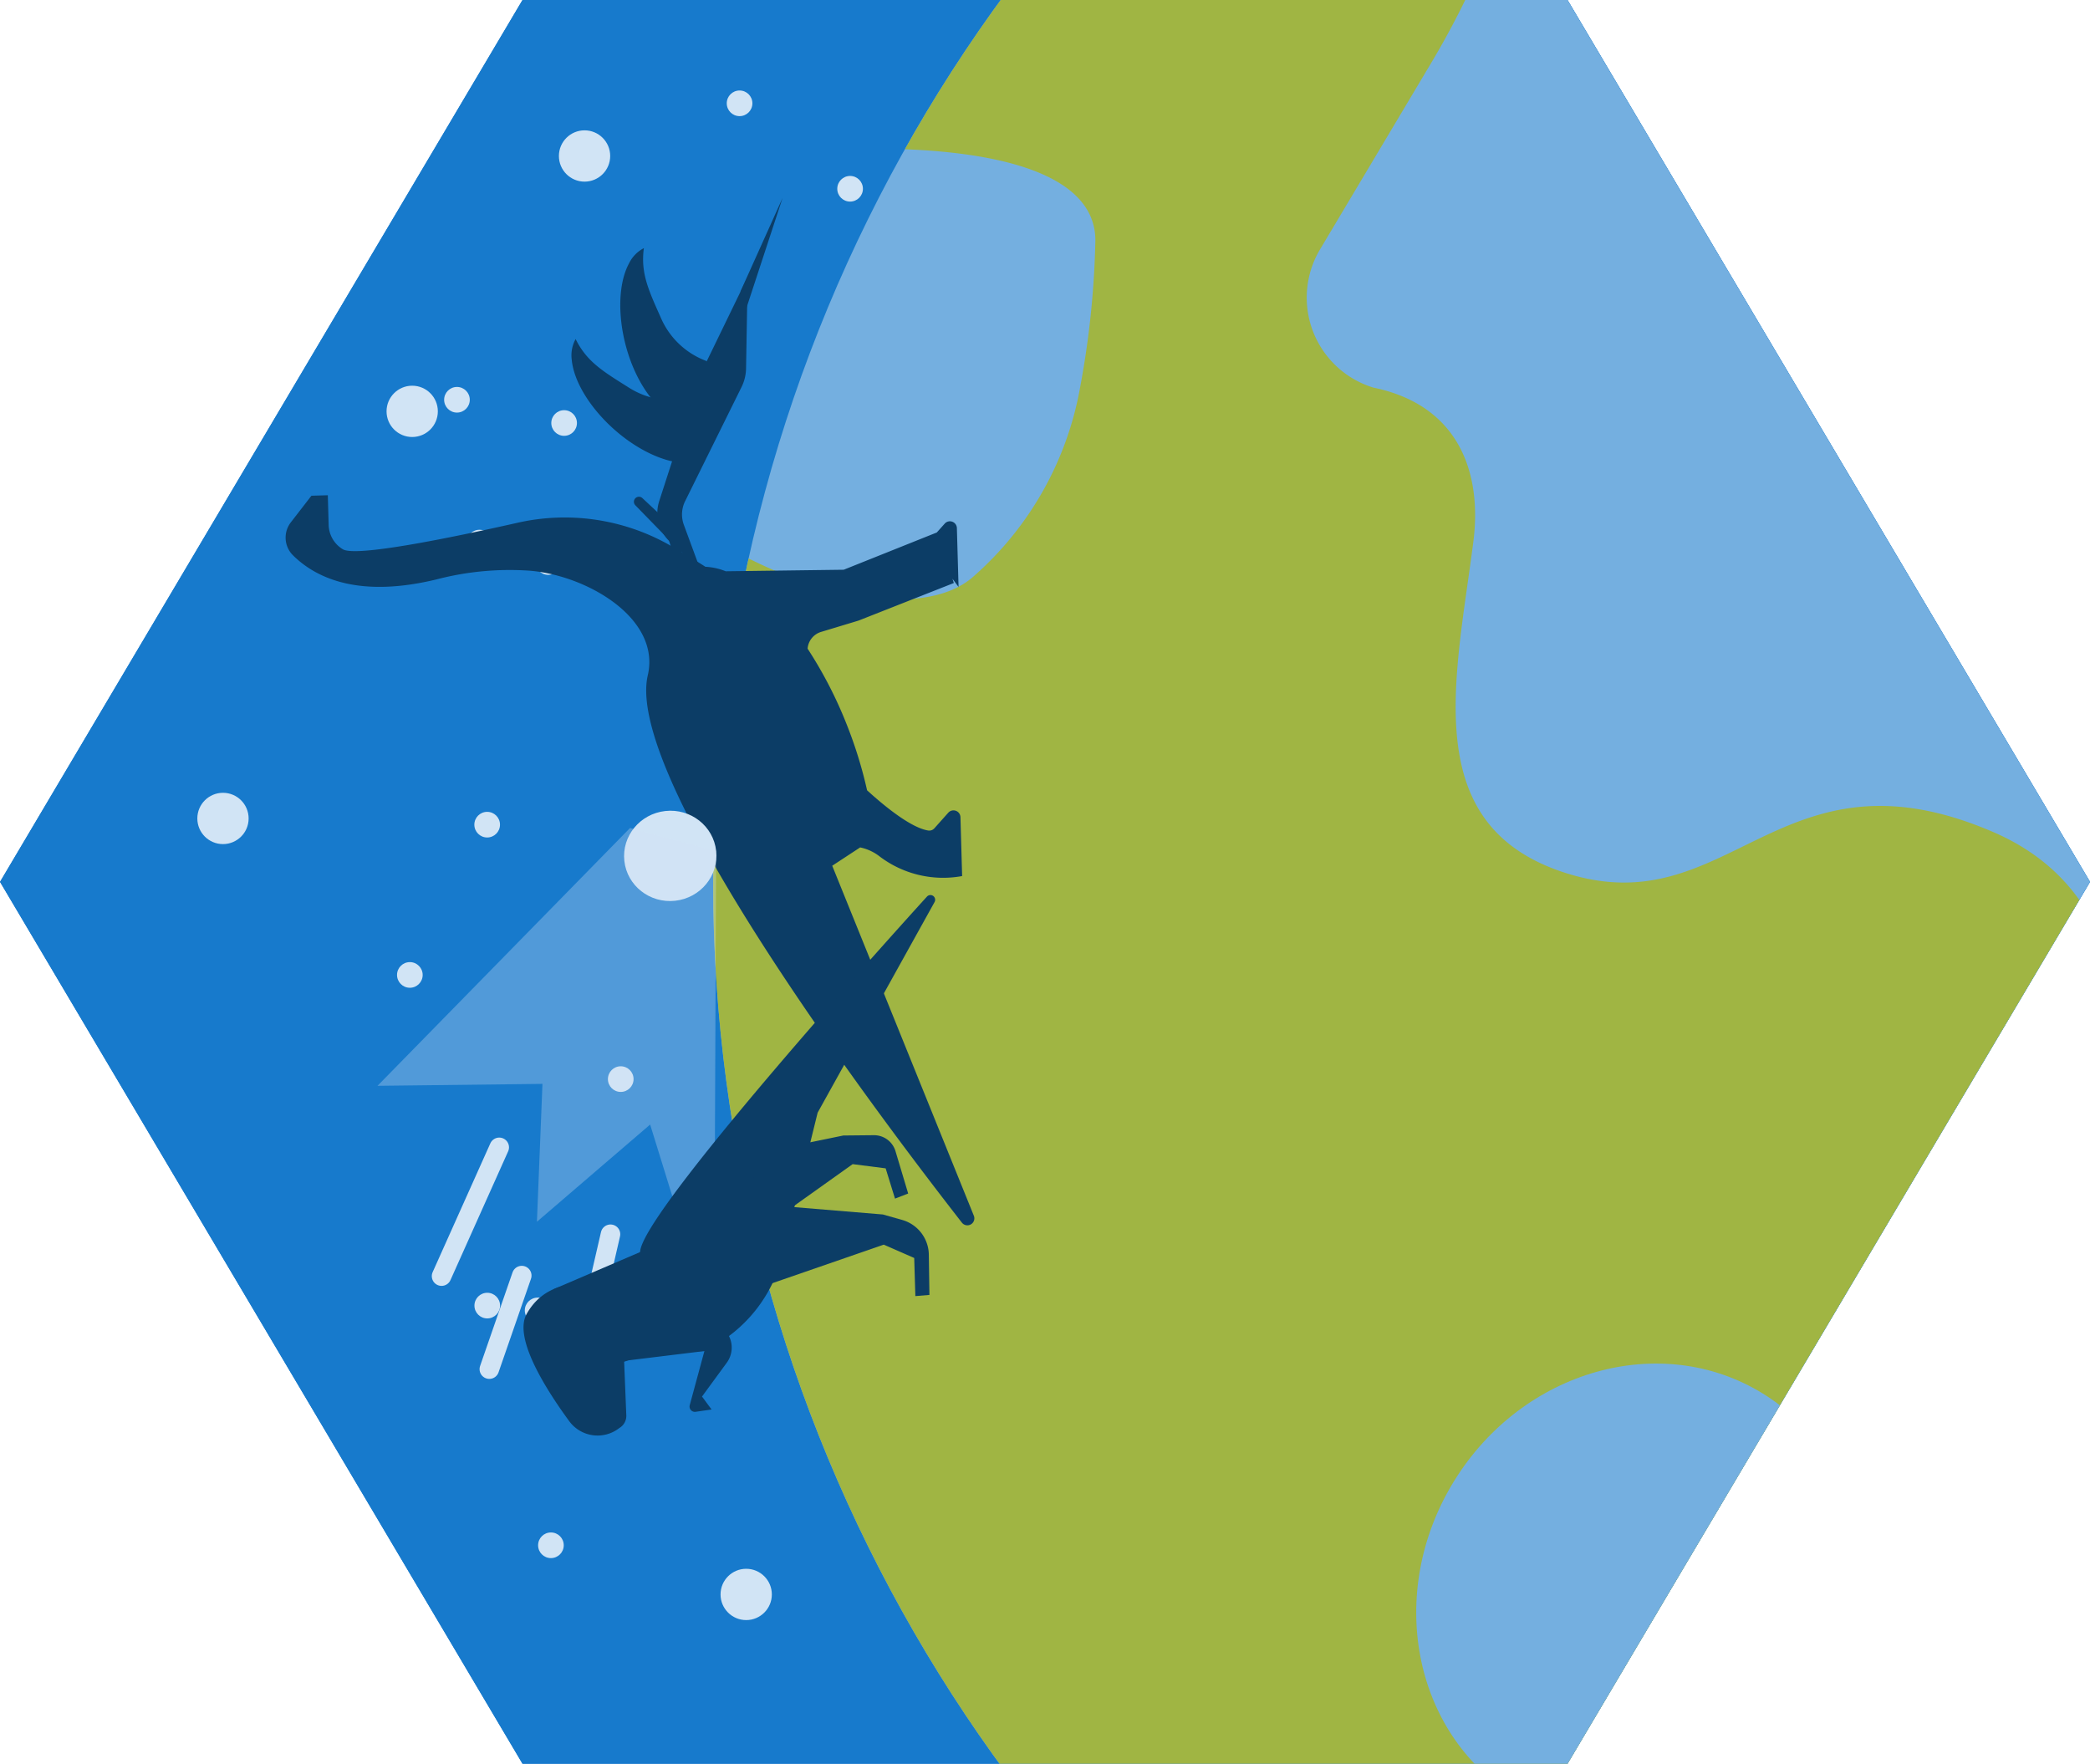 <svg xmlns="http://www.w3.org/2000/svg" xmlns:xlink="http://www.w3.org/1999/xlink" width="271.38" height="229.012" viewBox="0 0 271.38 229.012">
  <defs>
    <style>
      .cls-1, .cls-10 {
        fill: none;
      }

      .cls-2 {
        fill: #177acc;
      }

      .cls-3 {
        clip-path: url(#clip-path);
      }

      .cls-4 {
        fill: #74afe0;
      }

      .cls-5 {
        clip-path: url(#clip-path-2);
      }

      .cls-6 {
        fill: #a0b543;
      }

      .cls-7, .cls-9 {
        fill: #d1e4f5;
      }

      .cls-8 {
        fill: #0c3d66;
      }

      .cls-9 {
        opacity: 0.31;
      }

      .cls-10 {
        stroke: #d1e4f5;
        stroke-linecap: round;
        stroke-miterlimit: 10;
        stroke-width: 2.533px;
      }
    </style>
    <clipPath id="clip-path">
      <path id="Path_407" data-name="Path 407" class="cls-1" d="M2089.458,8144.649H1953.769l-67.844-114.506,67.844-114.506h135.689l67.844,114.506Z" transform="translate(-1885.925 -7915.638)"/>
    </clipPath>
    <clipPath id="clip-path-2">
      <ellipse id="SVGID" class="cls-1" cx="194.582" cy="194.583" rx="194.582" ry="194.583"/>
    </clipPath>
  </defs>
  <g id="story3" transform="translate(-1129.663 -1531.115)">
    <g id="Group_271" data-name="Group 271" transform="translate(224 -767)">
      <g id="JH_1" data-name="JH 1" transform="translate(905.663 2298.115)">
        <g id="Group_203" data-name="Group 203" transform="translate(0 0)">
          <path id="Path_403" data-name="Path 403" class="cls-2" d="M2089.461,8144.65H1953.772l-67.844-114.506,67.844-114.505h135.689l67.844,114.505Z" transform="translate(-1885.925 -7915.638)"/>
          <g id="Group_199" data-name="Group 199">
            <path id="Path_404" data-name="Path 404" class="cls-2" d="M2089.46,8144.649H1953.771l-67.844-114.506,67.844-114.506H2089.46l67.844,114.506Z" transform="translate(-1885.925 -7915.638)"/>
            <g id="Group_194" data-name="Group 194">
              <g id="Group_193" data-name="Group 193" class="cls-3">
                <g id="Group_192" data-name="Group 192" transform="translate(92.599 -79.973)">
                  <ellipse id="Ellipse_243" data-name="Ellipse 243" class="cls-4" cx="194.582" cy="194.583" rx="194.582" ry="194.583"/>
                  <g id="Group_191" data-name="Group 191">
                    <g id="Group_190" data-name="Group 190" class="cls-5">
                      <path id="Path_405" data-name="Path 405" class="cls-6" d="M2284.362,8056.126c-18.532-48.977-47.653-47.652-70.156-45s-3.971-34.417-31.768-46.33-34.05,12.31-55.6,5.3c-18.973-6.178-14.1-25.112-11.812-42.958,1.148-8.936-1.865-17.712-12.978-20.01a12.213,12.213,0,0,1-6.934-17.937l14.485-24.3a109.9,109.9,0,0,0,14.955-67.209l-.364-3.64-160.166,50.3,4.2,17.507c3.755,15.644,20.581,24.665,35.443,18.506a26.9,26.9,0,0,1,5.36-1.6c21.179-3.972,56.919-5.295,56.919,9.266a115.822,115.822,0,0,1-1.974,19.037,42.543,42.543,0,0,1-13.911,24.645c-4.877,4.268-14,3.028-19.573,1.418-6.9-1.993-13.281-5.583-19.32-9.4-4.659-2.944-7.47-5.251-13.208-4.431a10.208,10.208,0,0,0-8.063,13.825l7.216,18.442,17.062,32.076c-.075,23.74,10.393,35.087,5.384,52.74a29.452,29.452,0,0,0-1.268,7.843c0,11.912,38.387,67.508,97.953,67.508s62.213,31.769,95.306,31.769S2302.894,8105.1,2284.362,8056.126Z" transform="translate(-2016.315 -7776.827)"/>
                    </g>
                  </g>
                  <ellipse id="SVGID-2" data-name="SVGID" class="cls-1" cx="194.582" cy="194.583" rx="194.582" ry="194.583"/>
                </g>
                <path id="Path_406" data-name="Path 406" class="cls-4" d="M2295.066,8303.48c8.9-14.437,5.389-32.758-7.85-40.924s-31.188-3.082-40.092,11.354-5.39,32.76,7.85,40.925c7.45,4.595,12.752-9.218,20.734-12.32C2281.91,8300.1,2291.173,8309.791,2295.066,8303.48Z" transform="translate(-2058.311 -8081.609)"/>
              </g>
            </g>
            <path id="SVGID-3" data-name="SVGID" class="cls-1" d="M2089.46,8144.649H1953.771l-67.844-114.506,67.844-114.506H2089.46l67.844,114.506Z" transform="translate(-1885.925 -7915.638)"/>
            <ellipse id="Ellipse_244" data-name="Ellipse 244" class="cls-7" cx="3.33" cy="3.33" rx="3.33" ry="3.33" transform="translate(50.192 50.082)"/>
            <ellipse id="Ellipse_245" data-name="Ellipse 245" class="cls-7" cx="1.665" cy="1.665" rx="1.665" ry="1.665" transform="translate(60.597 68.786)"/>
            <ellipse id="Ellipse_246" data-name="Ellipse 246" class="cls-7" cx="1.665" cy="1.665" rx="1.665" ry="1.665" transform="translate(108.717 22.845)"/>
            <ellipse id="Ellipse_247" data-name="Ellipse 247" class="cls-7" cx="1.665" cy="1.665" rx="1.665" ry="1.665" transform="translate(61.592 105.413)"/>
            <ellipse id="Ellipse_248" data-name="Ellipse 248" class="cls-7" cx="1.665" cy="1.665" rx="1.665" ry="1.665" transform="translate(71.584 53.26)"/>
            <ellipse id="Ellipse_249" data-name="Ellipse 249" class="cls-7" cx="1.665" cy="1.665" rx="1.665" ry="1.665" transform="translate(61.604 167.859)"/>
            <ellipse id="Ellipse_250" data-name="Ellipse 250" class="cls-7" cx="1.665" cy="1.665" rx="1.665" ry="1.665" transform="translate(69.871 198.98)"/>
            <ellipse id="Ellipse_251" data-name="Ellipse 251" class="cls-7" cx="1.665" cy="1.665" rx="1.665" ry="1.665" transform="translate(68.145 168.487)"/>
            <ellipse id="Ellipse_252" data-name="Ellipse 252" class="cls-7" cx="1.665" cy="1.665" rx="1.665" ry="1.665" transform="translate(78.936 138.45)"/>
            <ellipse id="Ellipse_253" data-name="Ellipse 253" class="cls-7" cx="1.665" cy="1.665" rx="1.665" ry="1.665" transform="translate(84.589 159.157)"/>
            <ellipse id="Ellipse_254" data-name="Ellipse 254" class="cls-7" cx="1.665" cy="1.665" rx="1.665" ry="1.665" transform="translate(57.67 50.242)"/>
            <ellipse id="Ellipse_255" data-name="Ellipse 255" class="cls-7" cx="1.665" cy="1.665" rx="1.665" ry="1.665" transform="translate(69.515 71.309)"/>
            <ellipse id="Ellipse_256" data-name="Ellipse 256" class="cls-7" cx="1.665" cy="1.665" rx="1.665" ry="1.665" transform="translate(51.553 124.925)"/>
            <ellipse id="Ellipse_257" data-name="Ellipse 257" class="cls-7" cx="1.665" cy="1.665" rx="1.665" ry="1.665" transform="translate(94.367 11.75)"/>
            <ellipse id="Ellipse_258" data-name="Ellipse 258" class="cls-7" cx="3.33" cy="3.33" rx="3.33" ry="3.33" transform="translate(25.623 102.941)"/>
            <ellipse id="Ellipse_259" data-name="Ellipse 259" class="cls-7" cx="3.33" cy="3.33" rx="3.33" ry="3.33" transform="translate(93.561 203.698)"/>
            <ellipse id="Ellipse_260" data-name="Ellipse 260" class="cls-7" cx="3.33" cy="3.33" rx="3.33" ry="3.33" transform="translate(72.572 16.924)"/>
            <path id="Path_408" data-name="Path 408" class="cls-8" d="M2058.058,8165.743c-7.162-9.188-22.5-29.465-32.253-46.619a53.9,53.9,0,0,1-3.574-6.676c-3.734-7.492-5.854-13.9-4.956-17.762,1.705-7.341-7.769-12.939-15.278-13.585a37.586,37.586,0,0,0-12.109,1.116c-9.949,2.421-15.549-.039-18.659-3.093a3.242,3.242,0,0,1-.307-4.3l2.678-3.462,2.129-.061.11,3.87a3.788,3.788,0,0,0,1.72,3.068l.1.065c1.657,1.065,14.052-1.476,22.695-3.428a27.681,27.681,0,0,1,19.78,2.912c1.989,1.131,3.652,2.176,4.624,2.8a8.13,8.13,0,0,1,2.639.584l15.321-.2,12.083-4.835,1.03-1.153a.906.906,0,0,1,1.58.579l.218,7.648-.792-1.069.178.555-12.378,4.88-4.858,1.468a2.47,2.47,0,0,0-1.751,2.178,54.89,54.89,0,0,1,5.123,9.956,56.5,56.5,0,0,1,2.6,8.432c1.949,1.783,5.615,4.875,7.967,5.226a.881.881,0,0,0,.777-.3l1.8-2.017a.906.906,0,0,1,1.58.579l.218,7.648a13.653,13.653,0,0,1-10.841-2.646,6.154,6.154,0,0,0-2.4-1.073l-3.627,2.381,18.382,45.426A.905.905,0,0,1,2058.058,8165.743Z" transform="translate(-1933.163 -8006.996)"/>
            <g id="Group_198" data-name="Group 198" transform="translate(49.017 104.651)">
              <g id="Group_197" data-name="Group 197">
                <g id="Group_195" data-name="Group 195">
                  <ellipse id="Ellipse_261" data-name="Ellipse 261" class="cls-7" cx="5.996" cy="5.862" rx="5.996" ry="5.862" transform="translate(31.413 1.307) rotate(-6.259)"/>
                  <path id="Path_409" data-name="Path 409" class="cls-9" d="M1980.141,8158.054l-32.79,33.475,21.42-.252-.718,17.9,14.7-12.62,8.309,26.869.259-62.405Z" transform="translate(-1947.351 -8155.193)"/>
                </g>
                <g id="Group_196" data-name="Group 196" transform="translate(8.317 44.323)">
                  <line id="Line_76" data-name="Line 76" class="cls-10" x1="4.866" y2="21.12" transform="translate(17.072 11.284)"/>
                  <line id="Line_77" data-name="Line 77" class="cls-10" x1="7.492" y2="16.724"/>
                  <line id="Line_78" data-name="Line 78" class="cls-10" x1="4.213" y2="12.15" transform="translate(6.203 16.651)"/>
                </g>
              </g>
            </g>
          </g>
          <g id="Group_200" data-name="Group 200" transform="translate(74.214 25.706)">
            <path id="Path_410" data-name="Path 410" class="cls-8" d="M2054.082,7982.547a3.77,3.77,0,0,0,3.3-2.289,9.508,9.508,0,0,0,.957-3.021,3.156,3.156,0,0,1-2.813.222" transform="translate(-2039.183 -7953.788)"/>
            <path id="Path_411" data-name="Path 411" class="cls-8" d="M2054.614,7970.7a10.344,10.344,0,0,1-5.935-5.487c-1.623-3.656-2.724-5.889-2.275-9.2a4.4,4.4,0,0,0-1.929,1.981c-2.026,3.761-1.265,10.832,1.7,15.8,1.748,2.925,3.872,4.465,5.737,4.466" transform="translate(-2037.013 -7949.501)"/>
            <path id="Path_412" data-name="Path 412" class="cls-8" d="M2050.94,7978.424a10.338,10.338,0,0,1-7.986-1.25c-3.384-2.132-5.542-3.373-7.015-6.372a4.4,4.4,0,0,0-.5,2.72c.413,4.252,4.984,9.7,10.212,12.169,3.082,1.456,5.7,1.552,7.252.514" transform="translate(-2035.411 -7952.488)"/>
            <path id="Path_413" data-name="Path 413" class="cls-8" d="M2053.227,7978.632l-3.616,11.182a5.026,5.026,0,0,0,1.407,5.273l3.911,3.544-2.115-5.739a3.9,3.9,0,0,1,.165-3.084L2060.3,7975a5.67,5.67,0,0,0,.589-2.422l.208-11.883-6.563,13.528Z" transform="translate(-2038.23 -7950.446)"/>
            <path id="Path_414" data-name="Path 414" class="cls-8" d="M2049.6,8001.533l-3.856-3.958a.653.653,0,0,1-.142-.689h0a.653.653,0,0,1,1.057-.243l3.178,2.973Z" transform="translate(-2037.461 -7957.673)"/>
            <path id="Path_415" data-name="Path 415" class="cls-8" d="M2051.205,8003.389l1.759,5.71-.112-4.871Z" transform="translate(-2038.602 -7959.072)"/>
            <path id="Path_416" data-name="Path 416" class="cls-8" d="M2062.91,7959.974l5.456-12.123-5.147,15.675Z" transform="translate(-2040.967 -7947.852)"/>
          </g>
          <g id="Group_202" data-name="Group 202" transform="translate(67.978 116.207)">
            <g id="Group_201" data-name="Group 201">
              <path id="Path_417" data-name="Path 417" class="cls-8" d="M2041.471,8287.184h0a1.826,1.826,0,0,0,.91-1.654l-.279-6.952h0c3.861-1.42,6.228-1.246,10.422-1.389l1.069-.589a18.55,18.55,0,0,0,9.057-11.8l4.576-18.566,15.182-27.346a.612.612,0,0,0-.982-.715s-36.434,39.985-37.24,46l-.651,4.86-2.043.189s-8.552-3.206-12.064,3.181c-1.7,3.086,2.486,9.717,5.551,13.9A4.566,4.566,0,0,0,2041.471,8287.184Z" transform="translate(-2029.036 -8217.968)"/>
            </g>
            <path id="Path_418" data-name="Path 418" class="cls-8" d="M2069.451,8278.641l14.526-5.023,3.954,1.732.148,4.949,1.827-.152-.078-5.229a4.758,4.758,0,0,0-3.458-4.506l-2.506-.71-12.057-1Z" transform="translate(-2037.201 -8228.216)"/>
            <path id="Path_419" data-name="Path 419" class="cls-8" d="M2066.77,8269.729l12.517-8.918,4.283.547,1.215,3.929,1.71-.661-1.648-5.5a2.906,2.906,0,0,0-2.813-2.072l-3.959.039-11.85,2.438Z" transform="translate(-2036.549 -8225.862)"/>
            <path id="Path_420" data-name="Path 420" class="cls-8" d="M2042.868,8292.2l12.148-1.484-1.908,7.032a.692.692,0,0,0,.771.856l2.069-.3-1.244-1.681,3.215-4.394a3.324,3.324,0,0,0,.084-3.806l-2.321-3.481-14.311,2.972Z" transform="translate(-2031.528 -8231.497)"/>
            <path id="Path_421" data-name="Path 421" class="cls-8" d="M2033.891,8280.834l11.911-5.108.038,6.759Z" transform="translate(-2030.017 -8229.636)"/>
          </g>
        </g>
      </g>
    </g>
  </g>
</svg>
